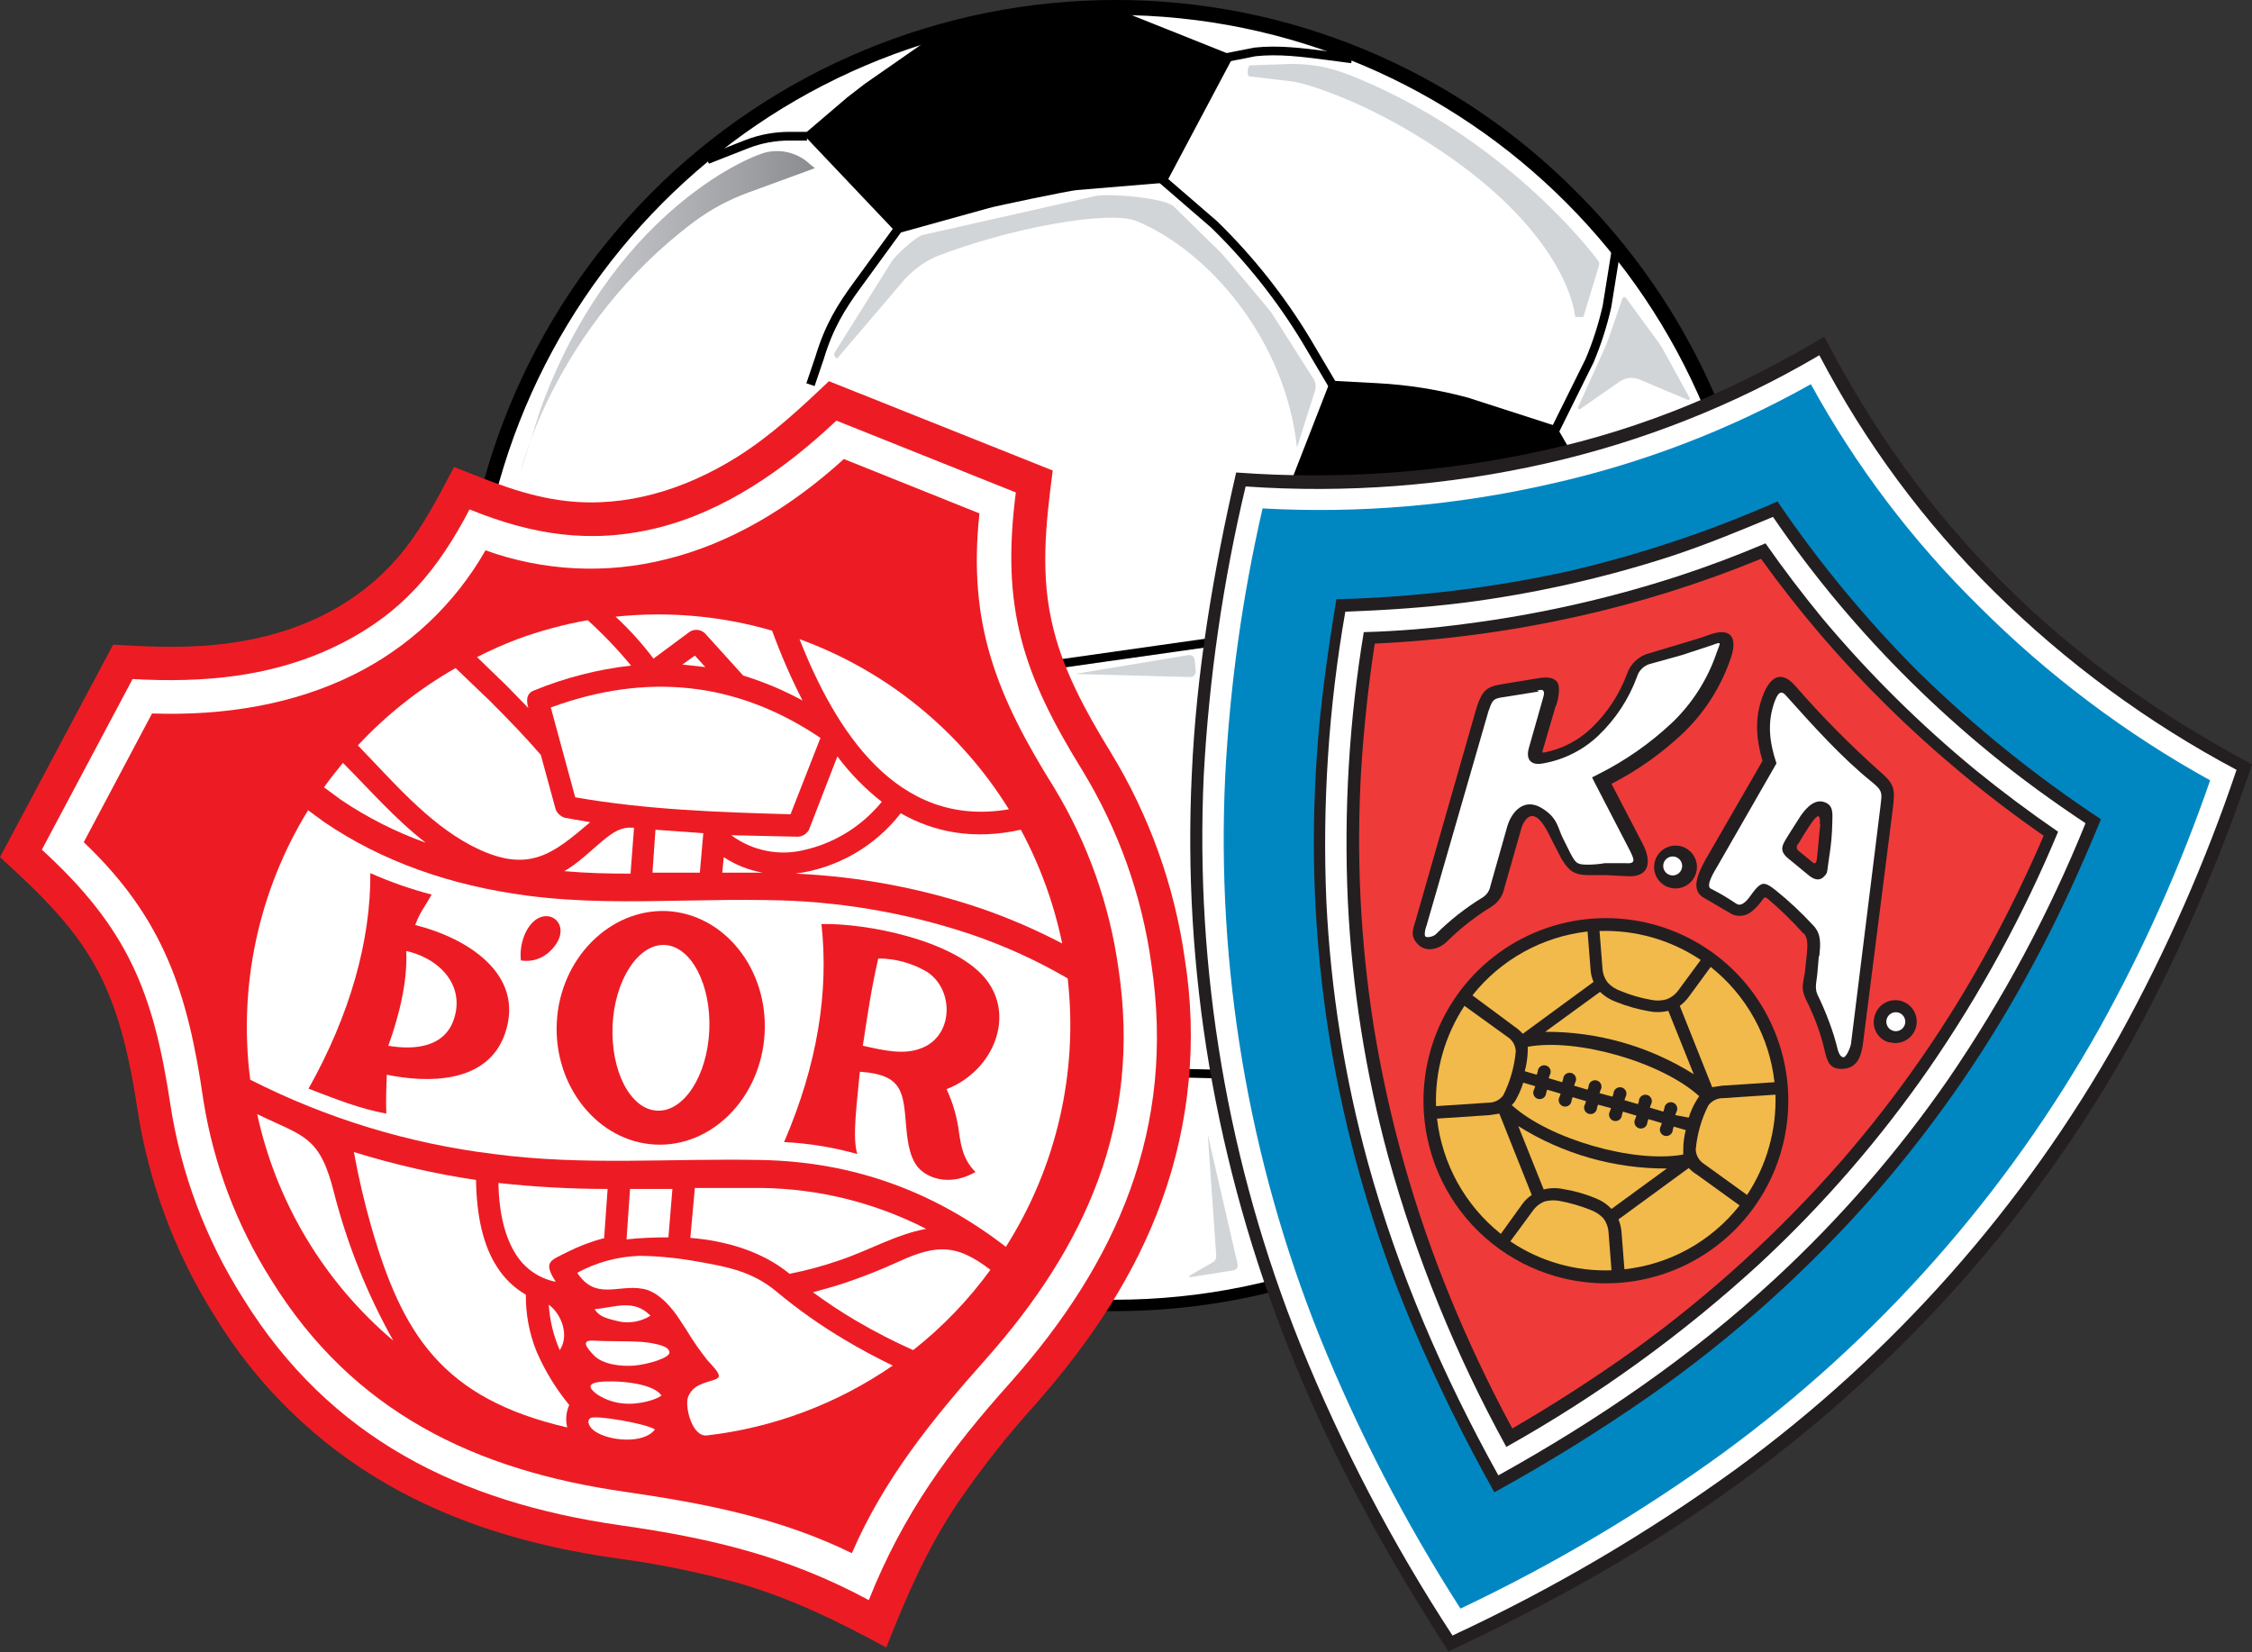 <svg width="259" height="190" viewBox="0 0 259 190" fill="none" xmlns="http://www.w3.org/2000/svg">
<rect x="0" y="0" width="259" height="190" fill="#333333" stroke="none"/>
<g clip-path="url(#clip0)">
<path d="M128.182 150.347C87.193 150.347 53.829 116.835 53.829 75.633C53.829 34.431 87.136 0.861 128.182 0.861C169.227 0.861 202.591 34.373 202.591 75.633C202.591 116.892 169.17 150.347 128.182 150.347Z" fill="white"/>
<path d="M128.181 1.722C168.768 1.722 201.731 34.775 201.731 75.633C201.731 116.49 168.768 149.487 128.181 149.487C87.594 149.487 54.632 116.433 54.632 75.633C54.632 34.832 87.537 1.722 128.181 1.722ZM128.181 -2.79384e-05C118.277 0.015 108.473 1.984 99.329 5.793C90.185 9.603 81.88 15.179 74.89 22.203C67.9 29.227 62.361 37.561 58.59 46.729C54.819 55.897 52.889 65.718 52.912 75.633C52.942 88.017 56.02 100.203 61.876 111.113C67.732 122.023 76.183 131.319 86.483 138.18C96.784 145.041 108.614 149.254 120.929 150.448C133.243 151.641 145.661 149.777 157.085 145.022C168.508 140.266 178.584 132.765 186.422 123.182C194.259 113.6 199.616 102.231 202.018 90.082C204.42 77.933 203.794 65.379 200.194 53.53C196.594 41.681 190.133 30.904 181.38 22.15C174.423 15.111 166.137 9.528 157.004 5.725C147.871 1.922 138.073 -0.024 128.181 -2.79384e-05Z" fill="black"/>
<path d="M133.742 123.377L140.793 123.549" stroke="black" stroke-miterlimit="10"/>
<path d="M119.984 76.608L140.22 73.739" stroke="black" stroke-miterlimit="10"/>
<path d="M133.341 20.372L139.647 25.823C143.736 29.81 147.3 34.303 150.252 39.194L153.405 44.53" stroke="black" stroke-miterlimit="10"/>
<path d="M103.245 26.397L98.601 32.767C96.709 35.349 95.334 37.587 94.244 41.202L93.213 44.243" stroke="black" stroke-miterlimit="10"/>
<path d="M81.346 18.363L85.875 16.584C87.446 15.972 89.118 15.661 90.805 15.666H92.811" stroke="black" stroke-miterlimit="10"/>
<path d="M140.851 6.657L144.347 5.968C147.042 5.681 149.736 6.025 152.43 6.37L155.469 6.771" stroke="black" stroke-miterlimit="10"/>
<path d="M178.801 49.58L182.813 41.489C183.666 39.468 184.338 37.374 184.82 35.234L185.852 28.807" stroke="black" stroke-miterlimit="10"/>
<path d="M106.226 4.935L99.461 9.641L97.455 11.19L92.41 15.494L103.187 26.856L113.735 23.929C114.481 23.7 123.022 21.921 123.825 21.863L134.143 21.003L141.883 6.427L129.099 1.32H123.997C122.621 1.32 110.926 3.041 109.608 3.443L106.226 4.935Z" fill="black"/>
<path d="M153.004 43.784L148.418 55.548L162.405 55.95C164.892 56.024 167.378 55.773 169.8 55.204L181.036 52.564L178.973 49.006L168.826 45.735C165.417 44.811 161.919 44.253 158.392 44.071L153.004 43.784Z" fill="black"/>
<path d="M93.728 19.339L86.047 22.15C83.833 22.955 81.748 24.076 79.855 25.479C63.747 37.529 59.849 54.343 59.849 54.343L62.142 47.113C70.11 25.077 85.531 18.134 88.168 17.502C89.062 17.308 89.99 17.337 90.87 17.587C91.75 17.837 92.554 18.301 93.213 18.937L93.728 19.339Z" fill="url(#paint0_linear)"/>
<path d="M151.227 44.989C151.316 44.719 151.336 44.43 151.286 44.15C151.236 43.87 151.117 43.606 150.94 43.383L146.239 35.98C145.953 35.578 140.793 29.438 140.449 29.094L135.061 23.815C134.086 22.724 127.436 22.208 125.946 22.552L106.111 27.028C105.366 27.2 102.958 29.381 102.557 30.07L95.907 40.686C95.85 40.8 96.194 41.317 96.308 41.202L103.646 32.594C104.702 31.302 106.034 30.263 107.544 29.553C116.2 26.167 127.608 24.159 130.704 25.421C139.016 28.864 147.845 39.079 149.163 51.474L151.227 44.989Z" fill="url(#paint1_linear)"/>
<path d="M182.126 36.382L183.903 30.529C183.934 30.418 183.935 30.3 183.905 30.189C183.874 30.078 183.814 29.977 183.731 29.897C183.731 29.897 173.985 16.527 156.443 9.124C153.577 7.919 151.743 7.403 148.647 7.345L143.774 7.517C143.488 7.517 143.373 8.722 143.66 8.78L148.475 9.354C149.622 9.411 156.845 11.419 165.501 17.215C180.635 27.315 181.151 36.439 181.151 36.439C181.151 36.439 182.068 36.554 182.126 36.382Z" fill="url(#paint2_linear)"/>
<path d="M181.495 46.826L184.189 40.858C184.533 40.131 184.839 39.385 185.106 38.62L186.597 34.316C186.611 34.277 186.636 34.242 186.668 34.216C186.7 34.189 186.739 34.172 186.78 34.166C186.822 34.16 186.864 34.166 186.902 34.182C186.94 34.198 186.974 34.225 186.998 34.258L190.61 39.194C190.905 39.596 191.173 40.018 191.412 40.456L194.279 45.678C194.317 45.709 194.341 45.753 194.346 45.801C194.352 45.85 194.338 45.898 194.307 45.936C194.277 45.974 194.233 45.999 194.184 46.004C194.136 46.01 194.087 45.995 194.049 45.965L188.603 43.67C188.225 43.502 187.81 43.436 187.398 43.476C186.986 43.516 186.592 43.662 186.253 43.899L181.724 47.055C181.692 47.071 181.656 47.076 181.621 47.07C181.586 47.064 181.554 47.047 181.528 47.022C181.503 46.996 181.487 46.964 181.481 46.929C181.475 46.894 181.48 46.858 181.495 46.826Z" fill="url(#paint3_linear)"/>
<path d="M123.939 77.526L136.895 77.871C136.983 77.871 137.07 77.853 137.15 77.818C137.231 77.783 137.303 77.731 137.363 77.666C137.422 77.601 137.467 77.525 137.495 77.441C137.523 77.358 137.534 77.27 137.526 77.182L137.411 75.92C137.405 75.831 137.379 75.745 137.337 75.667C137.295 75.588 137.237 75.52 137.167 75.466C137.096 75.412 137.015 75.373 136.929 75.352C136.843 75.332 136.753 75.329 136.666 75.346L123.882 77.469C123.882 77.484 123.888 77.499 123.899 77.51C123.91 77.52 123.924 77.526 123.939 77.526Z" fill="url(#paint4_linear)"/>
<path d="M138.902 130.492L139.876 144.437C139.885 144.586 139.853 144.735 139.782 144.867C139.711 144.999 139.604 145.108 139.475 145.183L136.78 146.732C136.771 146.747 136.764 146.763 136.762 146.781C136.76 146.798 136.761 146.816 136.767 146.832C136.772 146.849 136.782 146.864 136.794 146.876C136.806 146.889 136.821 146.898 136.838 146.904L141.882 146.101C141.958 146.087 142.031 146.058 142.096 146.016C142.16 145.974 142.215 145.919 142.258 145.854C142.301 145.79 142.331 145.718 142.345 145.642C142.359 145.566 142.358 145.488 142.341 145.412L138.902 130.492Z" fill="url(#paint5_linear)"/>
<path d="M101.926 189.483C96.423 186.499 91.091 183.86 84.957 182.081C80.308 180.803 75.578 179.844 70.798 179.212C61.11 177.834 52.339 175.195 44.542 170.719C36.349 166.011 29.485 159.298 24.593 151.208C20.102 144.044 17.117 136.038 15.822 127.68C14.905 121.598 13.758 116.835 11.752 112.646C9 106.907 4.586 102.776 0 98.587L13.013 74.141C17.599 74.428 22.185 74.6 26.771 73.911C33.651 72.936 40.128 70.124 44.944 65.016C48.097 61.688 50.103 57.729 52.224 53.712C56.409 55.376 60.536 57.097 65.065 57.614C72.002 58.417 78.766 56.294 84.671 52.621C88.626 50.154 91.951 47.055 95.334 43.842L121.073 54.114C120.27 60.311 119.583 66.279 121.188 72.477C122.334 77.01 124.57 81.371 127.78 86.593C132.192 93.832 135.08 101.897 136.264 110.293C137.748 119.625 136.84 129.181 133.628 138.067C130.589 146.503 125.544 154.192 119.067 161.537C115.831 165.116 112.843 168.913 110.124 172.899C106.57 178.179 104.219 183.688 101.926 189.483Z" fill="#ED1C24"/>
<path d="M99.92 184.032C90.518 178.982 81.805 176.916 71.314 175.424C52.912 172.785 37.893 165.439 27.918 149.257C23.653 142.525 20.824 134.984 19.605 127.107C17.656 114.138 14.733 106.793 4.815 97.726L15.249 78.1C23.389 78.559 31.415 77.871 38.867 74.198C46.32 70.525 50.39 65.476 54.001 58.59C61.224 61.516 67.932 62.606 75.613 60.713C83.295 58.819 90.231 53.999 96.193 48.375L116.831 56.639C115.111 69.952 117.633 77.526 124.513 88.659C128.651 95.457 131.344 103.037 132.424 110.924C135.233 129.746 128.525 145.125 116.2 159.012C109.149 166.874 103.875 174.105 99.92 184.032Z" fill="white"/>
<path d="M97.971 178.638C101.639 170.145 107.2 163.259 113.334 156.373C124.914 143.346 131.277 129.115 128.64 111.441C127.619 104.065 125.102 96.977 121.245 90.61C114.652 80.051 111.27 71.788 112.646 59.049L97.053 52.794C90.805 58.475 83.868 62.549 76.588 64.328C69.722 66.057 62.497 65.697 55.836 63.295C52.303 69.498 46.991 74.496 40.587 77.641C33.822 80.969 25.969 82.347 17.485 82.06L9.631 96.865C18.86 105.645 21.612 114.195 23.389 126.533C24.556 133.878 27.209 140.908 31.186 147.191C40.587 162.398 54.632 169.112 71.887 171.58C81.002 172.899 89.658 174.564 97.971 178.638Z" fill="#ED1C24"/>
<path d="M122.793 112.531C124.017 123.333 121.508 134.228 115.684 143.404C107.429 137.034 98.2 133.648 87.709 133.419C77.219 133.189 67.244 134.108 56.81 132.73C47.04 131.535 37.554 128.642 28.778 124.18C27.391 113.394 29.738 102.457 35.428 93.192L37.319 94.57C43.969 99.103 51.88 101.857 60.594 103.005C66.671 103.809 72.69 103.694 78.881 103.579C81.977 103.522 85.129 103.464 88.168 103.522C96.181 103.594 104.132 104.93 111.729 107.481C115.575 108.794 119.281 110.486 122.793 112.531Z" fill="white"/>
<path d="M76.703 104.784C83.295 105.128 88.34 111.441 87.939 118.843C87.537 126.246 81.862 131.984 75.327 131.64C68.791 131.296 63.689 124.983 64.033 117.638C64.377 110.293 70.11 104.497 76.703 104.784ZM76.473 108.686C73.435 108.514 70.683 112.703 70.454 117.925C70.225 123.147 72.46 127.566 75.556 127.738C78.652 127.91 81.346 123.721 81.575 118.499C81.805 113.277 79.511 108.858 76.473 108.686Z" fill="#ED1C24"/>
<path d="M94.474 106.276C95.334 114.08 94.015 122.459 90.174 131.353C93.026 131.493 95.853 131.955 98.601 132.73C97.971 130.837 98.601 126.59 98.888 123.262C103.875 123.606 103.875 125.615 104.219 129.574C104.391 131.525 104.678 133.476 105.882 134.567C107.085 135.657 109.493 136.346 112.187 134.796C110.754 133.362 110.525 131.755 110.296 130.263C110.086 128.533 109.602 126.848 108.863 125.27C114.309 123.147 116.888 116.72 113.219 112.416C109.55 108.112 99.633 106.161 94.474 106.276ZM99.232 120.278C99.748 116.95 100.149 113.966 101.009 110.236C102.986 110.24 104.926 110.775 106.627 111.785C109.78 113.851 109.665 119.188 105.939 120.565C103.932 121.368 101.582 120.794 99.232 120.278Z" fill="#ED1C24"/>
<path d="M42.593 100.365C42.651 108.227 40.243 116.72 35.485 125.213C38.638 126.418 41.332 127.508 44.428 128.082C44.37 126.59 44.428 125.041 44.485 123.606C49.243 124.582 56.065 124.639 58.071 118.901C60.479 111.957 53.543 107.825 47.753 106.391C48.326 104.841 48.842 104.325 49.645 102.89C47.231 102.261 44.873 101.435 42.593 100.423V100.365ZM44.657 120.278C45.861 116.95 46.893 112.933 46.721 109.375C50.963 110.35 53.715 113.793 51.995 117.753C50.791 120.393 47.695 120.794 44.657 120.278Z" fill="#ED1C24"/>
<path d="M63.346 109.317C62.908 109.773 62.366 110.116 61.767 110.316C61.168 110.516 60.529 110.567 59.906 110.465C59.787 109.343 59.986 108.209 60.479 107.194C62.371 103.407 66.441 106.219 63.346 109.317Z" fill="#ED1C24"/>
<path d="M96.308 86.995L93.04 95.43C92.915 95.66 92.734 95.854 92.513 95.995C92.293 96.135 92.04 96.217 91.779 96.234L84.097 96.062C85.307 96.959 86.702 97.575 88.18 97.863C89.658 98.151 91.182 98.104 92.639 97.726C95.605 97.026 98.31 95.493 100.436 93.307C100.784 92.966 101.11 92.601 101.41 92.217C99.484 90.713 97.767 88.956 96.308 86.995Z" fill="white"/>
<path d="M78.48 76.436L81.117 76.723L79.913 75.403L78.48 76.436Z" fill="white"/>
<path d="M41.16 85.732C44.432 82.213 48.221 79.214 52.396 76.838L56.352 80.625C58.358 82.634 60.365 84.699 62.199 86.823L63.919 93.135C64.018 93.351 64.161 93.544 64.339 93.702C64.516 93.86 64.725 93.98 64.951 94.053L67.874 94.57C63.575 98.185 60.766 100.71 54.116 97.209C49.129 94.57 45.059 89.749 41.16 85.732Z" fill="white"/>
<path d="M48.957 96.922C45.515 95.692 42.241 94.034 39.211 91.987L37.262 90.553C37.95 89.577 38.695 88.659 39.441 87.741C42.479 90.782 45.517 94.283 48.957 96.922Z" fill="white"/>
<path d="M72.518 100.48C69.938 100.48 67.416 100.423 64.893 100.193C66.441 99.332 67.874 97.898 69.25 96.75C70.626 95.603 71.486 95.086 72.919 95.201L72.518 100.48Z" fill="white"/>
<path d="M80.486 100.365H75.04L75.384 95.43L80.887 95.832L80.486 100.365Z" fill="white"/>
<path d="M87.709 100.365H83.066L83.238 98.587C84.592 99.478 86.113 100.083 87.709 100.365Z" fill="white"/>
<path d="M117.404 95.43C119.615 99.538 121.218 103.945 122.162 108.514C119.171 106.945 116.067 105.602 112.875 104.497C105.972 102.158 98.774 100.805 91.493 100.48C96.281 99.85 100.627 97.355 103.589 93.537C107.429 95.717 111.958 96.635 117.404 95.43Z" fill="white"/>
<path d="M91.951 73.51C101.944 77.142 110.425 84.034 116.028 93.078C103.073 95.316 96.022 83.839 91.951 73.51Z" fill="white"/>
<path d="M70.798 70.927C76.845 70.289 82.959 70.835 88.798 72.534C89.799 75.281 90.966 77.964 92.295 80.568C90.123 79.384 87.838 78.423 85.473 77.698L81.059 72.821C80.83 72.609 80.539 72.477 80.228 72.446C79.918 72.415 79.606 72.486 79.34 72.649L75.155 75.748C73.851 74.012 72.392 72.399 70.798 70.927Z" fill="white"/>
<path d="M59.505 73.51C62.13 72.548 64.835 71.819 67.588 71.329C69.375 72.946 71.042 74.691 72.575 76.551C68.734 76.985 64.972 77.951 61.396 79.42C60.479 79.764 60.536 80.683 60.766 81.429L58.243 78.846L54.861 75.575C56.371 74.805 57.921 74.115 59.505 73.51Z" fill="white"/>
<path d="M63.346 81.371L66.154 91.7C74.352 93.135 82.664 93.422 90.919 93.651L94.359 84.872C84.671 78.33 74.295 77.354 63.346 81.371Z" fill="white"/>
<path d="M63.116 150.06C63.227 151.862 63.654 153.629 64.377 155.282C65.467 153.676 64.664 151.208 63.116 150.06Z" fill="white"/>
<path d="M76.072 160.504C75.04 158.955 70.454 158.725 68.849 158.955C67.244 159.185 68.046 159.931 68.791 160.447C69.675 160.999 70.677 161.333 71.715 161.423C73.664 161.595 75.613 160.906 76.072 160.504Z" fill="white"/>
<path d="M68.276 155.856C69.308 156.947 71.429 157.176 72.919 157.061C74.41 156.947 76.989 156.201 76.989 155.569C76.989 154.938 76.015 154.651 74.582 154.422C73.148 154.192 69.995 154.307 68.333 154.192C66.671 154.077 67.53 155.053 68.276 155.856Z" fill="white"/>
<path d="M74.811 151.323C72.919 149.372 70.798 150.347 68.39 150.577C68.963 151.552 70.167 151.724 71.314 152.011C72.524 152.221 73.77 151.976 74.811 151.323Z" fill="white"/>
<path d="M79.397 142.371L79.913 136.633H87.652C94.217 136.727 100.671 138.337 106.512 141.338C103.015 141.969 99.748 143.92 96.365 145.011C94.549 145.636 92.691 146.135 90.805 146.503C87.652 143.92 83.524 142.715 79.397 142.371Z" fill="white"/>
<path d="M72.059 142.543L72.46 136.747H77.333L76.874 142.313C75.269 142.313 73.664 142.371 72.059 142.543Z" fill="white"/>
<path d="M45.23 154.192C37.288 147.472 31.786 138.313 29.58 128.14C35.026 130.779 36.803 130.607 38.466 137.378C39.991 143.25 42.264 148.901 45.23 154.192Z" fill="white"/>
<path d="M68.448 164.636C67.817 164.234 67.358 163.431 67.932 163.087C68.505 162.742 74.295 163.718 75.327 164.407C74.008 166.128 70.053 165.726 68.448 164.636Z" fill="white"/>
<path d="M102.671 157.061C96.308 161.45 88.965 164.208 81.289 165.095C79.626 165.267 78.766 161.939 79.11 160.734C79.279 160.244 79.6 159.821 80.027 159.529C81.059 158.84 82.55 158.783 82.664 158.324C82.779 157.865 81.69 156.832 81.346 156.43C80.493 155.352 79.708 154.221 78.996 153.044L78.365 152.069C76.874 149.716 75.327 148.454 73.894 148.224C71.085 147.708 68.505 149.601 66.384 146.388C68.604 145.177 71.079 144.509 73.607 144.437C75.877 144.473 78.14 144.704 80.371 145.125C83.696 145.699 86.563 146.273 89.257 148.511C91.756 150.599 94.421 152.48 97.225 154.135C98.945 155.168 100.78 156.143 102.671 157.061Z" fill="white"/>
<path d="M113.907 146.044C111.383 149.516 108.393 152.625 105.022 155.282C102.803 154.293 100.641 153.181 98.544 151.954C96.805 150.935 95.121 149.824 93.499 148.626C94.76 148.282 96.022 147.937 97.225 147.536C99.29 146.834 101.318 146.03 103.302 145.125C107.888 143.002 110.124 143.174 113.907 146.044Z" fill="white"/>
<path d="M57.326 136.059C61.495 136.516 65.686 136.746 69.881 136.747L69.479 142.428H69.365C67.918 142.816 66.515 143.355 65.18 144.035C63.403 144.953 62.371 145.068 63.919 147.421C62.978 147.24 62.085 146.866 61.296 146.323C60.506 145.78 59.838 145.079 59.333 144.265C58.072 142.313 57.384 139.502 57.326 136.059Z" fill="white"/>
<path d="M65.237 164.177C50.848 160.849 46.262 153.446 42.708 141.108C41.895 138.275 41.226 135.402 40.702 132.501C45.295 133.929 49.99 135.003 54.747 135.714C54.804 139.789 55.549 143.232 57.154 145.699C57.987 147.023 59.128 148.126 60.479 148.913C60.452 151.175 60.881 153.42 61.74 155.512C62.696 157.702 63.95 159.749 65.467 161.595C65.103 162.405 65.022 163.315 65.237 164.177Z" fill="white"/>
<path d="M209.814 38.734C215.375 49.408 221.853 58.532 230.337 67.025C238.821 75.518 248.395 82.232 259 87.913C255.3 99.019 250.619 109.774 245.012 120.048C239.535 129.845 233.02 139.022 225.579 147.421C218.055 155.878 209.657 163.515 200.527 170.202C189.922 178.007 178.457 184.376 166.59 189.943C159.482 178.925 153.118 167.448 148.246 155.168C144.048 144.657 140.973 133.732 139.073 122.573C137.204 111.507 136.532 100.271 137.067 89.061C137.583 77.354 139.532 65.82 142.169 54.343C154 55.216 165.895 54.365 177.482 51.818C189.234 49.236 199.438 44.875 209.814 38.734Z" fill="#231F20"/>
<path d="M209.241 40.858C214.503 50.911 221.291 60.087 229.362 68.058C237.606 76.205 246.992 83.106 257.223 88.544C253.643 99.163 249.115 109.439 243.694 119.245C232.743 138.809 217.707 155.778 199.61 168.997C189.392 176.395 178.488 182.794 167.049 188.106C160.151 177.548 154.295 166.344 149.564 154.651C141.204 133.878 137.411 111.547 138.443 89.175C139.049 77.978 140.66 66.858 143.258 55.95C154.829 56.754 166.455 55.865 177.769 53.31C188.84 50.814 199.457 46.614 209.241 40.858Z" fill="white"/>
<path d="M227.643 69.779C219.968 62.243 213.44 53.62 208.266 44.186C198.887 49.46 188.786 53.327 178.285 55.663C167.444 58.142 156.31 59.089 145.207 58.475C142.88 68.602 141.441 78.913 140.908 89.29C139.87 111.324 143.585 133.322 151.8 153.79C156.21 164.675 161.622 175.126 167.966 185.008C178.569 179.99 188.683 173.996 198.177 167.104C215.966 154.091 230.747 137.396 241.515 118.155C246.557 109.074 250.797 99.569 254.185 89.749C244.449 84.367 235.514 77.645 227.643 69.779Z" fill="#0087C2"/>
<path d="M204.425 57.671C209.221 64.731 214.672 71.321 220.706 77.354C227.127 83.633 234.134 89.283 241.63 94.225C239.337 99.792 236.872 105.243 234.006 110.58C228.966 120.075 222.87 128.969 215.833 137.091C208.136 145.921 199.397 153.783 189.807 160.504C184.026 164.529 178.037 168.245 171.864 171.637C168.416 165.475 165.297 159.135 162.52 152.643C157.94 141.849 154.686 130.538 152.832 118.958C151.163 108.333 150.702 97.552 151.456 86.823C151.857 80.797 152.717 74.887 153.692 68.919C162.659 68.701 171.585 67.625 180.348 65.705C188.608 63.787 196.669 61.098 204.425 57.671Z" fill="#231F20"/>
<path d="M202.534 64.271C195.666 67.091 188.57 69.318 181.323 70.927C173.687 72.623 165.919 73.659 158.106 74.026C157.38 78.808 156.864 83.59 156.558 88.372C155.962 98.284 156.442 108.232 157.991 118.04C159.724 128.708 162.666 139.142 166.762 149.142C168.88 154.316 171.272 159.373 173.928 164.292C178.743 161.499 183.425 158.477 187.973 155.225C196.722 148.906 204.723 141.61 211.82 133.476C218.322 125.983 223.992 117.806 228.732 109.088C231.025 104.88 233.127 100.557 235.038 96.119C228.601 91.653 222.56 86.642 216.98 81.142C211.693 75.94 206.86 70.296 202.534 64.271Z" fill="#EF3A3A"/>
<path d="M203.05 62.492C199.725 63.907 196.361 65.17 192.96 66.279C185.063 68.842 176.945 70.667 168.711 71.731C164.775 72.266 160.819 72.591 156.845 72.706C155.161 82.905 154.547 93.252 155.01 103.579C155.49 113.531 157.047 123.402 159.654 133.017C162.87 144.641 167.43 155.849 173.24 166.415C183.752 160.534 193.545 153.447 202.419 145.298C209.709 138.527 216.244 130.984 221.91 122.803C227.77 114.295 232.727 105.198 236.7 95.66C233.413 93.403 230.241 91.031 227.184 88.544C220.794 83.284 214.902 77.444 209.585 71.099C207.292 68.307 205.113 65.438 203.05 62.492ZM203.909 59.45C206.26 62.893 208.782 66.222 211.477 69.435C216.724 75.68 222.539 81.424 228.846 86.593C232.401 89.52 236.069 92.159 239.853 94.684C235.659 105.06 230.354 114.949 224.031 124.18C218.253 132.515 211.583 140.192 204.139 147.076C194.451 156.028 183.788 163.316 172.323 169.686C165.959 158.209 160.8 146.33 157.303 133.649C154.632 123.867 153.037 113.822 152.545 103.694C152.068 92.534 152.799 81.356 154.724 70.353C159.31 70.181 163.781 69.894 168.367 69.32C176.445 68.281 184.409 66.494 192.158 63.984C196.17 62.664 200.069 61.057 203.909 59.45Z" fill="white"/>
<path d="M178.915 146.789C182.904 147.933 187.141 147.867 191.092 146.599C195.043 145.332 198.53 142.921 201.112 139.671C203.695 136.421 205.256 132.477 205.6 128.338C205.944 124.199 205.054 120.052 203.043 116.419C201.033 112.786 197.991 109.832 194.303 107.929C190.616 106.027 186.447 105.261 182.325 105.729C178.203 106.198 174.312 107.879 171.144 110.56C167.976 113.242 165.673 116.803 164.526 120.794C163.764 123.447 163.532 126.224 163.843 128.966C164.154 131.709 165.002 134.363 166.338 136.777C167.675 139.192 169.473 141.318 171.631 143.036C173.789 144.754 176.264 146.03 178.915 146.789Z" fill="#231F20"/>
<path d="M190.037 107.825C192.014 108.39 193.89 109.261 195.597 110.408L193.018 113.908C192.673 114.383 192.193 114.743 191.642 114.941C191.081 115.099 190.491 115.118 189.922 114.999C188.701 114.792 187.509 114.445 186.368 113.966C185.824 113.778 185.332 113.463 184.934 113.047C184.568 112.588 184.348 112.028 184.304 111.441L183.96 107.079C186.012 107.009 188.062 107.261 190.037 107.825Z" fill="#F2BA4B"/>
<path d="M196.744 111.211C198.781 112.826 200.479 114.828 201.738 117.104C202.998 119.379 203.794 121.882 204.081 124.467L198.062 124.869L196.916 125.041L193.189 115.687C193.585 115.399 193.933 115.05 194.221 114.654L196.744 111.211Z" fill="#F2BA4B"/>
<path d="M204.196 125.901C204.257 127.936 204.006 129.968 203.451 131.927C202.899 133.883 202.048 135.741 200.929 137.436L195.998 133.878C195.713 133.701 195.475 133.457 195.305 133.167C195.135 132.877 195.039 132.55 195.024 132.214C195.182 130.456 195.668 128.743 196.457 127.164C196.652 126.892 196.911 126.671 197.211 126.521C197.51 126.371 197.842 126.296 198.177 126.303L204.196 125.901Z" fill="#F2BA4B"/>
<path d="M200.069 138.641C198.458 140.683 196.458 142.384 194.184 143.645C191.911 144.906 189.41 145.702 186.826 145.986L186.482 141.625C186.435 141.151 186.319 140.687 186.138 140.248L194.221 134.337C194.49 134.628 194.799 134.879 195.139 135.083L200.069 138.641Z" fill="#F2BA4B"/>
<path d="M185.336 146.101C181.203 146.252 177.128 145.086 173.699 142.773L176.278 139.272C176.617 138.779 177.097 138.399 177.654 138.182C178.216 138.035 178.803 138.015 179.374 138.124C180.59 138.351 181.78 138.697 182.928 139.157C183.468 139.354 183.957 139.668 184.361 140.076C184.725 140.537 184.944 141.096 184.992 141.682L185.336 146.101Z" fill="#F2BA4B"/>
<path d="M172.609 141.912C170.577 140.293 168.882 138.289 167.623 136.015C166.364 133.74 165.565 131.24 165.272 128.656L171.291 128.254L172.437 128.082L176.164 137.436C175.769 137.702 175.42 138.032 175.132 138.411L172.609 141.912Z" fill="#F2BA4B"/>
<path d="M165.157 127.221C165.093 125.186 165.344 123.154 165.902 121.196C166.457 119.242 167.308 117.384 168.425 115.687L173.355 119.245C173.64 119.422 173.878 119.666 174.048 119.956C174.218 120.246 174.314 120.573 174.329 120.909C174.171 122.667 173.685 124.38 172.896 125.959C172.701 126.231 172.442 126.452 172.142 126.602C171.843 126.752 171.511 126.827 171.176 126.82L165.157 127.221Z" fill="#F2BA4B"/>
<path d="M169.342 114.482C170.957 112.445 172.958 110.747 175.231 109.487C177.503 108.226 180.002 107.428 182.584 107.137L182.928 111.498C182.957 111.993 183.074 112.479 183.272 112.933L175.132 118.901C174.862 118.595 174.553 118.325 174.215 118.097L169.342 114.482Z" fill="#F2BA4B"/>
<path d="M185.336 139.043L191.699 134.394C185.658 134.422 179.733 132.73 174.616 129.517L177.539 136.805C178.252 136.621 178.997 136.601 179.718 136.747C181.037 136.956 182.326 137.322 183.559 137.837C184.233 138.102 184.84 138.514 185.336 139.043Z" fill="#F2BA4B"/>
<path d="M184.017 114.08L177.711 118.671C183.753 118.644 189.677 120.335 194.795 123.549L191.871 116.261C191.157 116.435 190.415 116.455 189.693 116.318C188.378 116.089 187.091 115.724 185.852 115.228C185.166 114.98 184.541 114.588 184.017 114.08Z" fill="#F2BA4B"/>
<path d="M194.221 128.541C194.45 127.793 194.777 127.079 195.196 126.418L195.425 126.074C191.126 122.172 181.38 119.36 175.705 120.393V120.852C175.685 121.647 175.569 122.437 175.361 123.204L176.737 123.606L176.851 123.262C176.852 123.146 176.879 123.033 176.932 122.93C176.984 122.827 177.059 122.737 177.151 122.668C177.244 122.599 177.351 122.552 177.464 122.532C177.578 122.511 177.695 122.518 177.805 122.55C177.916 122.582 178.018 122.64 178.103 122.718C178.187 122.797 178.253 122.894 178.293 123.001C178.334 123.109 178.35 123.225 178.338 123.34C178.327 123.455 178.289 123.566 178.227 123.664L178.113 124.008L179.66 124.467L179.775 124.123C179.776 124.007 179.803 123.893 179.855 123.79C179.907 123.687 179.982 123.598 180.075 123.529C180.167 123.46 180.275 123.413 180.388 123.393C180.502 123.372 180.618 123.378 180.729 123.411C180.84 123.443 180.941 123.501 181.026 123.579C181.111 123.657 181.176 123.754 181.217 123.862C181.258 123.97 181.273 124.086 181.262 124.201C181.25 124.316 181.212 124.427 181.151 124.524L181.036 124.869L182.584 125.328L182.699 124.983C182.699 124.868 182.727 124.754 182.779 124.651C182.831 124.548 182.906 124.459 182.998 124.389C183.091 124.32 183.198 124.274 183.312 124.253C183.425 124.233 183.542 124.239 183.653 124.271C183.763 124.304 183.865 124.361 183.95 124.44C184.034 124.518 184.1 124.615 184.141 124.723C184.182 124.831 184.197 124.947 184.185 125.062C184.174 125.177 184.136 125.287 184.075 125.385L183.96 125.729L185.45 126.131L185.565 125.787C185.566 125.671 185.593 125.558 185.645 125.455C185.697 125.351 185.772 125.262 185.865 125.193C185.957 125.124 186.064 125.077 186.178 125.057C186.291 125.036 186.408 125.042 186.519 125.075C186.63 125.107 186.731 125.165 186.816 125.243C186.901 125.321 186.966 125.418 187.007 125.526C187.048 125.634 187.063 125.75 187.052 125.865C187.04 125.98 187.002 126.091 186.941 126.188L186.826 126.533L188.374 126.992L188.489 126.648C188.489 126.532 188.517 126.418 188.569 126.315C188.621 126.212 188.696 126.123 188.788 126.054C188.881 125.985 188.988 125.938 189.102 125.918C189.215 125.897 189.332 125.903 189.443 125.936C189.553 125.968 189.655 126.025 189.74 126.104C189.824 126.182 189.89 126.279 189.931 126.387C189.972 126.495 189.987 126.611 189.975 126.726C189.964 126.841 189.926 126.952 189.865 127.049L189.75 127.394L191.298 127.853L191.412 127.508C191.413 127.393 191.44 127.279 191.492 127.176C191.544 127.073 191.62 126.983 191.712 126.914C191.805 126.845 191.912 126.799 192.025 126.778C192.139 126.758 192.255 126.764 192.366 126.796C192.477 126.829 192.579 126.886 192.663 126.965C192.748 127.043 192.813 127.14 192.854 127.248C192.895 127.356 192.911 127.472 192.899 127.587C192.888 127.702 192.85 127.812 192.788 127.91L192.673 128.254" fill="#F2BA4B"/>
<path d="M173.87 127.107C178.17 131.009 187.915 133.821 193.591 132.788V132.329C193.582 131.535 193.679 130.744 193.877 129.976L192.502 129.574L192.387 129.918C192.386 130.034 192.359 130.148 192.307 130.251C192.255 130.354 192.18 130.443 192.087 130.512C191.995 130.581 191.887 130.628 191.774 130.649C191.66 130.669 191.544 130.663 191.433 130.631C191.322 130.598 191.221 130.541 191.136 130.462C191.051 130.384 190.986 130.287 190.945 130.179C190.904 130.071 190.889 129.955 190.9 129.84C190.912 129.725 190.95 129.615 191.011 129.517L191.126 129.172L189.578 128.713L189.463 129.058C189.463 129.173 189.435 129.287 189.383 129.39C189.331 129.493 189.256 129.583 189.163 129.652C189.071 129.721 188.964 129.767 188.85 129.788C188.737 129.808 188.62 129.802 188.509 129.77C188.399 129.737 188.297 129.68 188.212 129.601C188.127 129.523 188.062 129.426 188.021 129.318C187.98 129.21 187.965 129.094 187.976 128.979C187.988 128.864 188.026 128.754 188.087 128.656L188.202 128.312L186.654 127.853L186.54 128.197C186.539 128.312 186.512 128.426 186.46 128.529C186.408 128.632 186.332 128.722 186.24 128.791C186.147 128.86 186.04 128.906 185.927 128.927C185.813 128.947 185.696 128.941 185.586 128.909C185.475 128.877 185.373 128.819 185.289 128.741C185.204 128.662 185.138 128.565 185.098 128.457C185.057 128.349 185.041 128.233 185.053 128.118C185.064 128.004 185.102 127.893 185.164 127.795L185.278 127.451L183.788 127.049L183.673 127.394C183.673 127.509 183.645 127.623 183.593 127.726C183.541 127.829 183.466 127.918 183.374 127.987C183.281 128.056 183.174 128.103 183.06 128.124C182.947 128.144 182.83 128.138 182.719 128.106C182.609 128.073 182.507 128.016 182.422 127.937C182.338 127.859 182.272 127.762 182.231 127.654C182.19 127.546 182.175 127.43 182.187 127.315C182.198 127.2 182.236 127.09 182.297 126.992L182.412 126.648L180.864 126.188L180.75 126.533C180.749 126.648 180.722 126.762 180.67 126.865C180.618 126.968 180.542 127.058 180.45 127.127C180.357 127.196 180.25 127.242 180.137 127.263C180.023 127.283 179.906 127.277 179.796 127.245C179.685 127.212 179.583 127.155 179.499 127.077C179.414 126.998 179.348 126.901 179.308 126.793C179.267 126.685 179.251 126.569 179.263 126.454C179.274 126.339 179.312 126.229 179.374 126.131L179.488 125.787L177.941 125.328L177.826 125.672C177.825 125.788 177.798 125.901 177.746 126.004C177.694 126.107 177.619 126.197 177.526 126.266C177.434 126.335 177.327 126.382 177.213 126.402C177.1 126.423 176.983 126.416 176.872 126.384C176.761 126.352 176.66 126.294 176.575 126.216C176.49 126.137 176.425 126.04 176.384 125.932C176.343 125.824 176.328 125.708 176.339 125.594C176.351 125.479 176.389 125.368 176.45 125.27L176.565 124.926L175.189 124.524C174.951 125.287 174.624 126.019 174.214 126.705L173.87 127.107Z" fill="#F2BA4B"/>
<path d="M178.915 81.199L177.425 86.306C177.367 86.536 177.367 86.593 177.654 86.536C179.68 86.129 181.549 85.154 183.043 83.724C184.848 81.991 186.239 79.873 187.113 77.526C187.311 76.933 187.657 76.4 188.119 75.979C188.58 75.557 189.142 75.26 189.75 75.116L193.189 74.083C194.336 73.739 195.54 73.395 196.629 72.993C199.037 72.132 199.839 73.28 199.094 75.575C197.987 78.914 196.078 81.929 193.533 84.355C191.086 86.662 188.326 88.613 185.336 90.151L188.947 97.094C190.036 99.218 189.635 100.997 186.998 100.767L184.762 100.652H182.527C180.864 100.595 180.348 100.021 179.546 98.701L178.629 96.922C178.17 96.062 177.539 94.512 176.679 93.996C175.82 93.479 175.189 94.512 174.96 95.316L173.011 102.144C172.921 102.597 172.736 103.025 172.47 103.4C172.203 103.776 171.86 104.091 171.463 104.325C169.636 105.449 167.944 106.777 166.418 108.285C165.558 109.145 164.068 109.604 163.093 108.629C162.119 107.653 162.52 106.85 162.807 105.874L169.858 81.256C170.488 79.478 170.89 78.961 172.839 78.674L177.023 77.986C178.113 77.813 178.743 77.986 179.087 78.445C179.431 78.904 179.316 80.109 178.973 81.142" fill="#231F20"/>
<path d="M207.406 107.366C206.126 105.933 204.747 104.59 203.279 103.349C202.878 103.063 202.82 103.349 202.591 103.636C202.267 104.09 201.881 104.495 201.444 104.841C201.087 105.142 200.64 105.316 200.174 105.337C199.708 105.358 199.247 105.224 198.865 104.956L196.113 103.349C194.221 102.431 195.425 100.251 196.113 98.931L202.706 87.511C201.96 84.986 201.788 82.576 202.706 80.109C203.623 77.641 204.941 77.125 206.489 78.904C209.492 82.354 212.709 85.612 216.12 88.659C218.012 90.266 217.954 90.782 217.668 93.192L214.285 119.819C214.114 121.196 213.77 122.745 212.107 122.918C210.445 123.09 210.158 122.114 209.871 120.909C209.645 119.917 209.357 118.94 209.011 117.982C208.629 116.95 208.19 115.936 207.693 114.941C207.062 113.621 207.406 113.047 207.578 111.842L207.808 109.662C207.865 108.916 207.98 107.94 207.464 107.366H207.406ZM209.298 94.799C209.355 93.996 209.241 93.479 208.61 94.283C207.98 95.086 206.89 96.922 206.833 97.037C206.773 97.086 206.725 97.147 206.692 97.216C206.659 97.286 206.641 97.362 206.641 97.439C206.641 97.516 206.659 97.592 206.692 97.661C206.725 97.731 206.773 97.792 206.833 97.841L208.438 99.16C208.782 99.447 208.897 99.218 208.954 98.816C209.126 97.439 209.183 96.119 209.355 94.799H209.298Z" fill="#231F20"/>
<path d="M209.184 109.949L209.012 111.957C208.954 112.76 208.668 113.564 209.012 114.367C209.526 115.413 209.986 116.486 210.387 117.581C210.776 118.612 211.102 119.666 211.362 120.737C211.477 121.139 211.649 121.54 211.992 121.598C212.336 121.655 212.91 120.335 212.91 119.819L216.235 93.02C216.407 91.299 216.693 91.069 215.26 89.921C211.706 87.052 208.438 83.38 205.4 79.994C204.712 79.191 204.368 79.994 204.081 80.74C203.222 83.15 203.508 85.388 204.311 87.798L197.489 99.677C197.26 100.079 196.113 101.857 196.744 102.202C197.755 102.711 198.731 103.286 199.667 103.923C200.069 104.21 200.47 103.981 200.871 103.579C201.272 103.177 201.674 102.431 202.19 101.972C202.706 101.513 203.05 101.456 204.196 102.374C205.747 103.623 207.203 104.984 208.553 106.448C209.527 107.481 209.355 108.686 209.241 109.949H209.184ZM209.871 100.71C209.413 101.284 208.782 101.341 207.922 100.595L205.973 98.988C204.425 97.841 204.941 97.267 205.744 95.947L206.948 94.053C207.349 93.422 208.438 91.873 209.699 92.217C210.961 92.561 210.731 93.651 210.731 94.627C210.708 95.915 210.593 97.2 210.387 98.472C210.158 99.906 210.215 100.365 209.929 100.652" fill="white"/>
<path d="M191.699 101.972C192.17 102.182 192.694 102.238 193.198 102.134C193.703 102.03 194.162 101.771 194.511 101.392C194.861 101.013 195.083 100.534 195.147 100.023C195.21 99.511 195.112 98.992 194.867 98.539C194.621 98.086 194.239 97.722 193.776 97.497C193.312 97.272 192.79 97.198 192.282 97.286C191.775 97.373 191.307 97.618 190.946 97.985C190.584 98.352 190.346 98.823 190.266 99.332C190.181 99.869 190.276 100.419 190.535 100.896C190.794 101.373 191.203 101.751 191.699 101.972Z" fill="#231F20"/>
<path d="M192.1 100.652C192.374 100.724 192.664 100.686 192.91 100.546C193.156 100.407 193.339 100.178 193.419 99.906C193.48 99.698 193.478 99.476 193.413 99.269C193.348 99.062 193.222 98.879 193.052 98.744C192.883 98.609 192.676 98.527 192.46 98.51C192.244 98.493 192.027 98.541 191.838 98.648C191.649 98.755 191.497 98.916 191.4 99.11C191.303 99.304 191.266 99.523 191.294 99.739C191.322 99.954 191.414 100.156 191.558 100.319C191.701 100.482 191.89 100.598 192.1 100.652Z" fill="white"/>
<path d="M217.324 119.876C217.794 120.006 218.291 119.993 218.754 119.84C219.216 119.686 219.623 119.399 219.922 119.015C220.222 118.63 220.401 118.165 220.437 117.679C220.473 117.192 220.364 116.706 220.124 116.282C219.884 115.857 219.523 115.514 219.088 115.294C218.653 115.074 218.163 114.989 217.679 115.048C217.196 115.107 216.741 115.308 216.371 115.626C216.002 115.944 215.735 116.365 215.604 116.835C215.507 117.14 215.471 117.461 215.5 117.78C215.528 118.099 215.62 118.409 215.769 118.693C215.919 118.976 216.123 119.226 216.37 119.429C216.617 119.633 216.903 119.785 217.209 119.876H217.324Z" fill="#231F20"/>
<path d="M217.725 118.556C217.933 118.618 218.155 118.616 218.362 118.551C218.569 118.485 218.751 118.359 218.886 118.189C219.021 118.02 219.103 117.813 219.12 117.597C219.137 117.38 219.089 117.163 218.982 116.974C218.875 116.785 218.715 116.632 218.521 116.535C218.326 116.438 218.108 116.401 217.893 116.43C217.678 116.458 217.476 116.55 217.313 116.693C217.151 116.837 217.034 117.026 216.98 117.236C216.909 117.51 216.947 117.801 217.086 118.047C217.225 118.294 217.454 118.476 217.725 118.556Z" fill="white"/>
<path d="M176.966 79.535L173.011 80.166C171.635 80.338 171.635 80.568 171.176 81.83L164.068 106.448C163.953 106.735 163.781 107.366 163.896 107.653C164.01 107.94 164.928 107.711 165.157 107.424C166.764 105.823 168.553 104.417 170.488 103.235C170.726 103.092 170.931 102.901 171.089 102.674C171.247 102.446 171.355 102.187 171.405 101.915L173.355 95.029C173.87 93.307 175.304 91.758 177.253 92.905C179.202 94.053 179.144 95.258 179.775 96.463L180.635 98.185C181.208 99.218 181.323 99.447 182.527 99.447C183.218 99.45 183.909 99.392 184.59 99.275H186.884C188.202 99.39 187.973 98.873 187.399 97.726L183.444 90.094L183.1 89.405L183.788 89.061C186.887 87.512 189.745 85.521 192.272 83.15C194.622 80.912 196.392 78.135 197.432 75.059C197.833 73.911 198.119 73.739 196.916 74.198L193.419 75.346L189.922 76.321C189.529 76.401 189.166 76.589 188.873 76.862C188.58 77.135 188.367 77.484 188.259 77.871C187.315 80.415 185.806 82.71 183.845 84.585C182.089 86.263 179.874 87.381 177.482 87.798C176.049 88.085 175.476 87.339 175.82 86.077L177.367 80.625C177.482 80.166 177.654 79.764 177.539 79.535C177.425 79.305 177.31 79.305 176.794 79.42" fill="white"/>
</g>
<defs>
<linearGradient id="paint0_linear" x1="59.889" y1="35.837" x2="93.711" y2="35.837" gradientUnits="userSpaceOnUse">
<stop offset="0" stop-color="#D2D5D8"/>
<stop offset="0.26" stop-color="#C4C6C9"/>
<stop offset="0.77" stop-color="#9EA0A3"/>
<stop offset="1" stop-color="#8A8C8F"/>
</linearGradient>
<linearGradient id="paint1_linear" x1="10368.7" y1="3209.37" x2="15729.9" y2="3209.37" gradientUnits="userSpaceOnUse">
<stop offset="0" stop-color="#D2D5D8"/>
<stop offset="0.26" stop-color="#C4C6C9"/>
<stop offset="0.77" stop-color="#9EA0A3"/>
<stop offset="1" stop-color="#8A8C8F"/>
</linearGradient>
<linearGradient id="paint2_linear" x1="11000.7" y1="2445.35" x2="13849.6" y2="2445.35" gradientUnits="userSpaceOnUse">
<stop offset="0" stop-color="#D2D5D8"/>
<stop offset="0.26" stop-color="#C4C6C9"/>
<stop offset="0.77" stop-color="#9EA0A3"/>
<stop offset="1" stop-color="#8A8C8F"/>
</linearGradient>
<linearGradient id="paint3_linear" x1="4490.54" y1="1534.6" x2="4778.18" y2="1534.6" gradientUnits="userSpaceOnUse">
<stop offset="0" stop-color="#D2D5D8"/>
<stop offset="0.26" stop-color="#C4C6C9"/>
<stop offset="0.77" stop-color="#9EA0A3"/>
<stop offset="1" stop-color="#8A8C8F"/>
</linearGradient>
<linearGradient id="paint4_linear" x1="3322.02" y1="529.057" x2="3646.12" y2="529.057" gradientUnits="userSpaceOnUse">
<stop offset="0" stop-color="#D2D5D8"/>
<stop offset="0.26" stop-color="#C4C6C9"/>
<stop offset="0.77" stop-color="#9EA0A3"/>
<stop offset="1" stop-color="#8A8C8F"/>
</linearGradient>
<linearGradient id="paint5_linear" x1="1573.24" y1="4844.51" x2="1628.11" y2="4844.51" gradientUnits="userSpaceOnUse">
<stop offset="0" stop-color="#D2D5D8"/>
<stop offset="0.26" stop-color="#C4C6C9"/>
<stop offset="0.77" stop-color="#9EA0A3"/>
<stop offset="1" stop-color="#8A8C8F"/>
</linearGradient>
<clipPath id="clip0">
<rect width="259" height="190" fill="white"/>
</clipPath>
</defs>
</svg>
